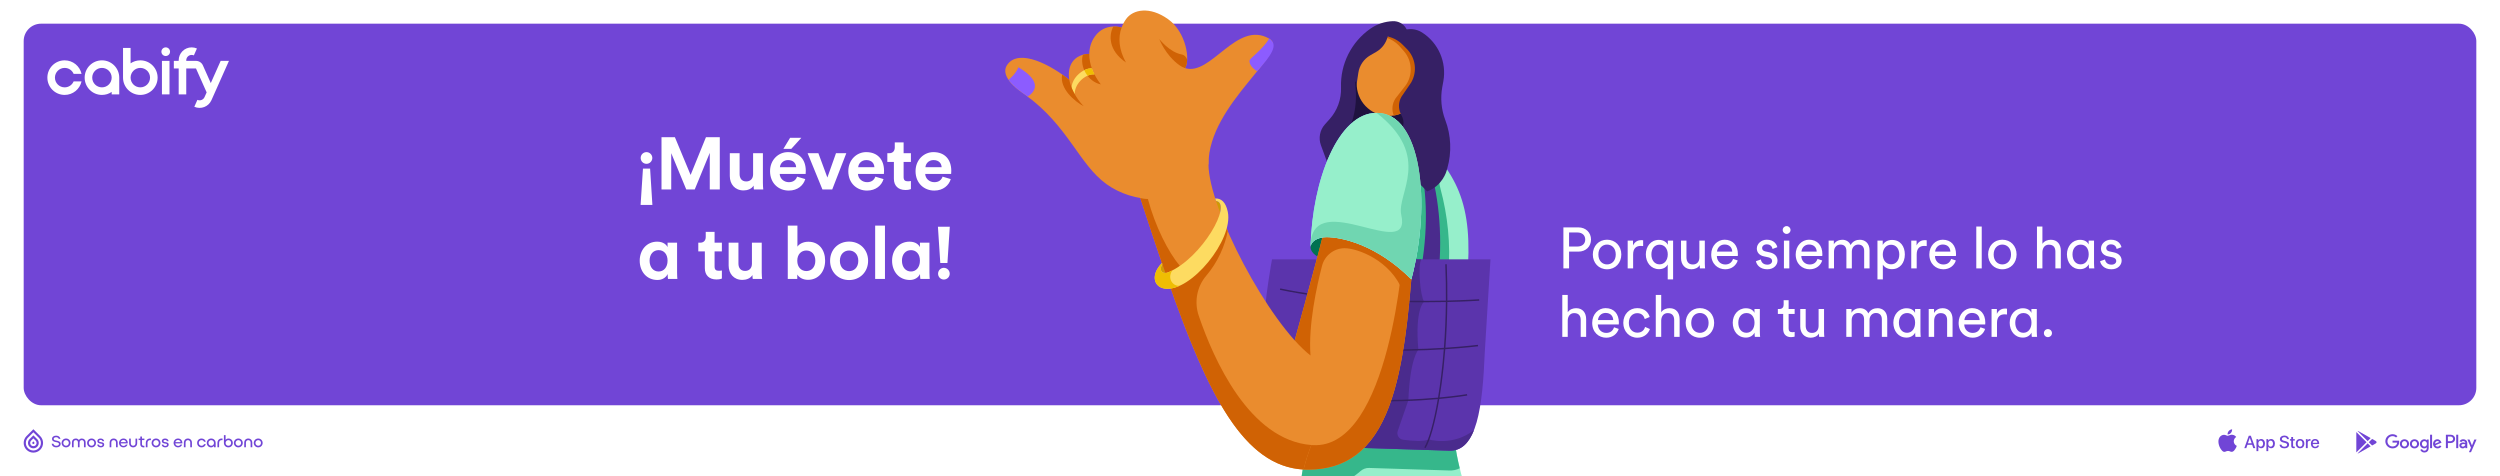 <svg width="950" height="181" viewBox="0 0 950 181" fill="none" xmlns="http://www.w3.org/2000/svg">
<rect x="0" y="0" width="950" height="181" fill="#333333" stroke="none"/>
<g clip-path="url(#clip0_5287_5021)">
<rect width="950" height="181" fill="white"/>
<rect x="9" y="9" width="932" height="145" rx="6.607" fill="#7145D6"/>
<path d="M506.606 67.839L501.955 55.202C500.956 52.485 501.533 49.438 503.46 47.278L505.268 45.25C508.199 41.963 509.747 37.67 509.589 33.268C509.271 24.401 513.472 15.978 520.747 10.901C523.312 9.11 526.286 8.152 529.294 8.043C533.58 7.889 536.456 12.394 534.515 16.219L518.938 54.7L506.606 67.841V67.839Z" fill="#362065"/>
<path d="M462.086 76.35C468.478 77.243 456.828 98.035 443.997 103.463C442.112 104.261 440.163 103.26 441.657 100.336C442.723 98.25 445.543 95.185 451.39 91.097L456.237 81.653L462.084 76.348L462.086 76.35Z" fill="#CF9A04"/>
<path d="M567.998 218.929C547.142 218.929 529.433 241.526 486.436 232.764L501.287 138.815L529.203 47.129L536.311 49.526C553.866 65.372 559.98 77.155 557.493 106.144C556.966 112.281 556.056 119.189 554.786 127.07C547.516 172.18 555.779 179.905 568 218.927" fill="#96EFCB"/>
<path d="M550.372 103.727C551.301 92.885 550.12 81.812 547.381 71.715C546.568 68.718 546.656 65.534 547.682 62.603C547.779 62.325 547.873 62.039 547.966 61.744C546.113 59.328 543.991 56.954 541.586 54.535L540.939 54.967C540.538 54.194 540.126 53.434 539.707 52.689C538.625 51.65 537.494 50.599 536.309 49.53L534.098 48.785H531.429L518.82 94.117C525.676 107.689 540.134 96.537 550.372 103.729V103.727Z" fill="#36B78B"/>
<path d="M496.997 185.985C505.371 185.985 511.878 183.508 516.982 179.021C517.895 178.219 519.067 177.779 520.28 177.817L550.556 178.778C552.109 178.853 553.48 178.558 554.692 177.939C551.452 164.674 550.888 151.237 554.782 127.076C556.052 119.195 556.964 112.287 557.489 106.15C557.491 106.127 557.493 106.105 557.495 106.08H536.898C537.193 102.095 537.474 98.03 537.756 93.902L527.815 106.08H514.125L501.283 138.819L493.854 185.82C494.883 185.929 495.929 185.985 496.995 185.985H496.997Z" fill="#36B78B"/>
<path d="M546.405 106.133C550.111 77.078 541.698 42.678 524.548 42.678L523.096 42.883C540.246 42.883 545.581 77.044 539.277 105.898L546.405 106.133Z" fill="#4A2B8D"/>
<path d="M487.511 166.324C472.506 154.58 483.369 98.555 483.369 98.555H566.382L564.22 133.839C563.357 154.392 561.368 171.781 550.558 171.253L496.935 169.552" fill="#5B34AC"/>
<path d="M532.236 98.555L527.217 107.875L501.473 156.838L506.974 169.87L550.558 171.253C555.122 171.475 558.115 168.504 560.113 163.451C551.964 169.787 542.914 166.976 542.914 166.976C540.979 167.93 536.303 167.518 533.182 167.097C531.606 166.884 530.618 165.281 531.139 163.778L535.182 152.093C535.811 136.111 538.979 132.906 538.979 132.906C537.575 117.223 541.176 114.612 541.176 114.612C539.662 112.518 538.713 100.833 540.104 98.555H532.238H532.236Z" fill="#4A2B8D"/>
<path d="M480.342 145.99L480.184 146.532C490.92 149.653 501.947 151.25 511.929 151.988C511.983 151.804 512.038 151.619 512.093 151.435C502.11 150.705 491.078 149.113 480.342 145.99Z" fill="#5B39A8"/>
<path d="M486.494 109.588L486.375 110.139C495.866 112.165 506.136 113.369 515.961 114.056C515.961 113.868 515.961 113.68 515.962 113.492C506.174 112.805 495.945 111.605 486.494 109.588Z" fill="#362065"/>
<path d="M549.216 132.701C556.724 132.212 561.6 131.6 561.674 131.591L561.602 131.03C561.529 131.04 556.701 131.645 549.259 132.133C549.65 127.002 549.932 121.178 549.994 114.766C557.33 114.595 561.973 114.279 562.112 114.27L562.073 113.707C561.933 113.717 557.311 114.031 550 114.202C550.034 109.856 549.966 105.247 549.761 100.404L549.197 100.429C549.396 105.138 549.466 109.749 549.428 114.215C540.857 114.403 528.788 114.388 515.963 113.489C515.963 113.677 515.963 113.865 515.961 114.053C524.858 114.676 533.392 114.874 540.646 114.874C543.846 114.874 546.798 114.834 549.424 114.778C549.36 120.886 549.093 126.722 548.679 132.168C544.698 132.421 540.01 132.635 534.923 132.707C527.609 132.81 521.126 132.603 515.399 132.185C515.384 132.372 515.371 132.556 515.356 132.742C520.986 133.151 526.442 133.297 531.345 133.297C532.579 133.297 533.779 133.288 534.938 133.271C539.999 133.199 544.665 132.987 548.636 132.737C548.102 139.553 547.336 145.746 546.446 151.087C542.616 151.431 537.948 151.747 532.711 151.888C526.879 152.046 519.799 151.996 512.095 151.431C512.041 151.616 511.988 151.8 511.932 151.984C517.318 152.381 522.401 152.53 526.971 152.53C528.995 152.53 530.922 152.502 532.726 152.453C537.909 152.314 542.535 152.003 546.348 151.663C544.815 160.67 542.928 167.17 541.222 170.013L541.705 170.303C543.523 167.276 545.434 160.362 546.928 151.61C553.479 151.006 557.482 150.327 557.546 150.316L557.45 149.759C557.388 149.77 553.462 150.436 547.026 151.034C547.312 149.32 547.583 147.539 547.833 145.705C548.32 142.132 548.819 137.76 549.216 132.699V132.701Z" fill="#362065"/>
<path d="M536.309 106.147C522.922 92.76 509.55 90.103 504.081 90.103C498.612 90.103 495.485 94.306 500.642 97.505C513.152 105.265 536.309 106.147 536.309 106.147Z" fill="#017251"/>
<path d="M489.541 138.196C489.541 138.196 502.093 93.21 504.08 83.766L537.757 86.375L514.271 147.516L489.541 138.196Z" fill="#EA8C2E"/>
<path d="M537.757 86.375C534.277 137.201 531.171 178.46 496.997 178.46C467.048 178.46 452.882 135.09 431.258 68.979L447.909 58.415C447.909 58.415 459.218 42.591 459.218 62.351C459.218 79.251 481.98 122.561 497.99 135.09L537.757 86.375Z" fill="#EA8C2E"/>
<path d="M507.654 59.242C517.072 43.68 515.422 36.256 514.594 27.924C514.07 22.637 518.476 18.169 523.772 18.592L530.685 19.145L539.964 34.781L530.685 53.837L515.027 56.725L507.654 59.242Z" fill="#1F123F"/>
<path d="M497.992 135.09C497.111 123.456 500.392 108.635 502.375 100.998C503.386 97.106 506.874 94.352 510.896 94.32C510.937 94.32 510.977 94.32 511.018 94.32C515.642 94.32 528.561 98.803 533.161 110.919L534.03 96.081L522.976 86.375L506.691 84.635L503.705 85.442C501.706 94.009 495.492 116.698 491.994 129.354C494.056 131.641 496.073 133.587 497.992 135.09Z" fill="#D06204"/>
<path d="M458.405 104.726C462.648 99.791 465.528 93.372 466.527 87.824C465.605 85.719 464.751 83.646 463.974 81.631L461.953 90.108L450.299 103.731C450.299 103.731 447.772 105.151 444.051 107.262C459.133 150.299 472.666 177.185 495.36 178.415C496.16 175.241 497.104 172.132 498.304 169.108C474.69 167.259 461.112 136.409 455.529 119.997C453.745 114.753 454.797 108.929 458.405 104.73V104.726Z" fill="#D06204"/>
<path d="M533.349 94.641C533.349 94.641 528.386 170.943 498.795 169.141C498.631 169.131 498.467 169.118 498.306 169.105C497.105 172.128 496.161 175.24 495.361 178.412C495.903 178.442 496.447 178.461 497 178.461C526.793 178.461 532.973 147.105 536.374 105.389L533.349 94.641Z" fill="#D06204"/>
<path d="M436.206 75.624C435.188 75.528 434.223 75.4 433.312 75.25C436.731 85.686 439.974 95.514 443.14 104.644H446.546L448.346 101.037C443.946 95.835 438.921 85.859 436.206 75.624Z" fill="#D06204"/>
<path d="M536.31 106.148C522.922 92.76 509.55 90.104 504.081 90.104C500.691 90.104 498.202 91.72 498.027 93.708H498.018C498.676 68.232 508.557 42.881 523.096 42.881C540.246 42.881 543.973 77.179 536.31 106.148Z" fill="#85DAFF"/>
<path d="M541.023 30.26C541.303 29.261 541.467 28.211 541.497 27.127C541.696 19.993 536.075 14.046 528.939 13.847C521.805 13.648 515.858 19.269 515.659 26.405L515.554 31.595C515.367 38.291 520.643 43.869 527.338 44.057C533.454 44.228 538.637 39.837 539.631 33.973L541.134 27.731L541.023 30.26Z" fill="#EA8C2E"/>
<path d="M541.499 27.129C541.698 19.995 536.077 14.048 528.941 13.849C528.473 13.836 528.008 13.849 527.551 13.884L526.482 14.246C528.599 14.844 530.495 16.041 531.944 17.694L533.447 19.41C536.604 23.011 536.95 28.284 534.288 32.267L530.294 37.397C529.005 39.326 528.761 41.764 529.63 43.908C534.711 43.084 538.766 39.092 539.631 33.975C539.631 33.975 541.467 28.215 541.497 27.131L541.499 27.129Z" fill="#D06204"/>
<path d="M441.656 100.336C440.163 103.26 442.112 104.261 443.997 103.463C456.827 98.035 468.478 77.241 462.086 76.349L461.775 75.418C463.973 75.288 465.788 76.729 466.567 80.509C468.759 91.153 452.51 111.022 442.631 109.675C438.656 109.133 436.959 104.74 441.527 99.952L441.656 100.336Z" fill="#FDDB61"/>
<path d="M527.321 13.876C526.726 16.346 525.144 18.463 522.943 19.729L520.7 21.02C518.255 22.429 516.586 24.876 516.168 27.67L515.553 31.782C512.895 28.229 512.705 23.398 515.087 19.652C517.354 16.085 520.657 13.21 524.642 11.472C526.137 10.819 527.733 12.159 527.351 13.744L527.319 13.874L527.321 13.876Z" fill="#362065"/>
<path d="M542.313 72.727C548.217 70.594 549.694 64.936 549.694 64.936L549.984 63.919C551.699 57.883 551.425 51.455 549.201 45.587C547.7 41.623 547.305 37.324 548.057 33.154L548.473 30.858C549.779 23.636 546.605 16.334 540.427 12.363C538.163 10.909 535.328 10.659 532.83 11.654L530.382 12.628L527.325 13.876C529.473 14.34 531.441 15.418 532.99 16.98L534.596 18.598C537.971 21.997 538.641 27.239 536.231 31.378L532.561 36.745C531.377 38.779 531.295 41.27 532.342 43.377C533.217 45.134 534.677 47.529 530.698 51.508L526.279 56.085C525.786 56.597 526.283 57.432 526.968 57.242L542.313 72.725V72.727Z" fill="#362065"/>
<path d="M536.31 106.148C522.922 92.76 509.55 90.104 504.081 90.104C500.691 90.104 498.202 91.72 498.027 93.708H498.018C498.676 68.232 508.557 42.881 523.096 42.881C540.246 42.881 543.973 77.179 536.31 106.148Z" fill="#96EFCB"/>
<path d="M504.083 90.104C509.55 90.104 522.924 92.76 536.312 106.148C543.974 77.179 540.246 42.881 523.097 42.881C544.505 59.525 530.643 73.605 532.476 81.627C536.688 100.069 499.399 71.281 498.057 92.495C498.042 92.9 498.029 93.302 498.02 93.707H498.029C498.204 91.718 500.695 90.102 504.083 90.102V90.104Z" fill="#70D6B1"/>
<path d="M426.205 10.468C426.629 9.309 427.21 8.223 427.927 7.222C430.515 3.608 436.859 2.269 443.869 7.286C450.879 12.306 452.325 23.033 450.305 25.853L450.297 25.876C460.184 29.066 469.946 7.567 482.289 14.674C490.812 19.583 459.219 39.276 459.219 62.349C448.247 80.449 429.94 76.756 420.558 70.038C409.932 62.431 405.955 47.738 389.471 35.937C388.43 35.192 379.276 29.467 382.805 24.538C387.315 18.239 399.519 24.813 406.335 30.346H406.331C405.857 27.514 406.393 25.106 407.531 23.518C409.885 20.232 413.924 20.489 413.924 20.489C413.958 18.132 414.626 15.85 416.08 13.816C419.963 8.394 426.205 10.468 426.205 10.468Z" fill="#EA8C2E"/>
<path d="M413.923 20.491C413.923 20.491 412.851 20.423 411.491 20.807C410.225 25.285 413.284 31 418.331 32.08C415.575 28.554 413.869 24.419 413.923 20.491Z" fill="#D06204"/>
<path d="M427.862 23.741C425.123 18.799 424.823 14.246 426.204 10.467C426.191 10.463 424.865 10.027 423.059 10.083C421.317 13.336 421.172 19.215 427.86 23.741H427.862Z" fill="#D06204"/>
<path d="M448.164 24.773C448.881 25.287 449.592 25.646 450.299 25.874L450.307 25.851C450.307 25.851 450.318 25.834 450.324 25.827L450.721 25.04C450.95 24.41 451.089 23.61 451.131 22.694C450.85 21.737 450.109 20.892 448.965 20.676C444.358 19.805 440.533 14.838 440.533 14.838C440.533 14.838 442.796 20.931 448.164 24.775V24.773Z" fill="#D06204"/>
<path d="M407.215 33.442C407.215 29.292 412.161 25.61 414.919 26.026H414.924C415.199 26.786 415.528 27.539 415.905 28.278V28.282C413.145 27.866 408.376 31.206 408.376 35.824C407.911 35.015 407.527 34.219 407.217 33.442H407.215Z" fill="#FDDB61"/>
<path d="M474.814 22.978C474.916 22.188 479.924 18.694 482.279 14.668C482.283 14.67 482.287 14.672 482.291 14.674C486.001 16.986 483.156 20.899 477.725 27.087C475.943 25.994 474.632 24.409 474.816 22.978H474.814Z" fill="#8C5CFF"/>
<path d="M386.995 25.549C396.327 31.129 393.243 34.935 390.534 36.722C390.182 36.459 389.834 36.197 389.471 35.938C388.837 35.484 385.199 33.183 383.244 30.34C383.244 30.34 385.902 28.299 386.995 25.549Z" fill="#8C5CFF"/>
<path d="M411.804 40.386C408.602 36.991 406.894 33.303 406.333 30.348L406.33 30.344C405.5 29.671 404.589 28.982 403.624 28.303C402.522 33.666 408.382 38.541 411.806 40.386H411.804Z" fill="#D06204"/>
<path d="M413.25 28.768C414.192 28.347 415.125 28.166 415.902 28.285V28.281C415.526 27.542 415.199 26.791 414.924 26.033H414.919C414.085 25.905 413.052 26.155 412.016 26.676C412.339 27.418 412.753 28.123 413.25 28.77V28.768Z" fill="#EFBD03"/>
<path d="M445.467 102.771C444.979 103.021 444.49 103.255 443.997 103.462C442.112 104.259 440.163 103.259 441.657 100.335L441.527 99.951C436.959 104.739 438.654 109.132 442.631 109.674C444.436 109.92 446.454 109.456 448.531 108.472C446.18 109.211 443.256 106.126 445.467 102.769V102.771Z" fill="#EFBD03"/>
<path d="M247.04 64.076L247.908 77.88H243.428L244.324 64.076H247.04ZM243.456 60.016C243.456 58.812 244.436 57.804 245.668 57.804C246.872 57.804 247.88 58.812 247.88 60.016C247.88 61.248 246.872 62.256 245.668 62.256C244.436 62.256 243.456 61.248 243.456 60.016ZM273.52 72H269.712V58.084L264 72H260.78L255.068 58.196V72H251.372V52.148H256.468L262.432 66.484L268.256 52.148H273.52V72ZM286.485 72C286.429 71.72 286.373 71.076 286.373 70.516C285.617 71.804 284.021 72.364 282.565 72.364C279.233 72.364 277.329 69.928 277.329 66.932V58.224H281.053V66.176C281.053 67.716 281.837 68.948 283.573 68.948C285.225 68.948 286.177 67.828 286.177 66.232V58.224H289.901V69.508C289.901 70.572 289.985 71.524 290.041 72H286.485ZM304.491 52.372L300.683 56.572H297.687L300.235 52.372H304.491ZM296.371 63.544H302.531C302.475 62.172 301.579 60.828 299.451 60.828C297.519 60.828 296.455 62.284 296.371 63.544ZM302.895 67.128L306.003 68.052C305.303 70.432 303.119 72.42 299.731 72.42C295.951 72.42 292.619 69.704 292.619 65.056C292.619 60.66 295.867 57.804 299.395 57.804C303.651 57.804 306.199 60.52 306.199 64.944C306.199 65.476 306.143 66.036 306.143 66.092H296.287C296.371 67.912 297.911 69.228 299.759 69.228C301.495 69.228 302.447 68.36 302.895 67.128ZM321.596 58.224L316.248 72H312.524L306.896 58.224H310.984L314.4 67.464L317.676 58.224H321.596ZM326.108 63.544H332.268C332.212 62.172 331.316 60.828 329.188 60.828C327.256 60.828 326.192 62.284 326.108 63.544ZM332.632 67.128L335.74 68.052C335.04 70.432 332.856 72.42 329.468 72.42C325.688 72.42 322.356 69.704 322.356 65.056C322.356 60.66 325.604 57.804 329.132 57.804C333.388 57.804 335.936 60.52 335.936 64.944C335.936 65.476 335.88 66.036 335.88 66.092H326.024C326.108 67.912 327.648 69.228 329.496 69.228C331.232 69.228 332.184 68.36 332.632 67.128ZM343.373 54.108V58.224H346.145V61.528H343.373V67.296C343.373 68.5 343.933 68.892 344.997 68.892C345.445 68.892 345.949 68.836 346.145 68.78V71.86C345.809 72 345.137 72.196 344.045 72.196C341.357 72.196 339.677 70.6 339.677 67.94V61.528H337.185V58.224H337.885C339.341 58.224 340.013 57.272 340.013 56.04V54.108H343.373ZM351.661 63.544H357.821C357.765 62.172 356.869 60.828 354.741 60.828C352.809 60.828 351.745 62.284 351.661 63.544ZM358.185 67.128L361.293 68.052C360.593 70.432 358.409 72.42 355.021 72.42C351.241 72.42 347.909 69.704 347.909 65.056C347.909 60.66 351.157 57.804 354.685 57.804C358.941 57.804 361.489 60.52 361.489 64.944C361.489 65.476 361.433 66.036 361.433 66.092H351.577C351.661 67.912 353.201 69.228 355.049 69.228C356.785 69.228 357.737 68.36 358.185 67.128ZM246.844 99.056C246.844 101.548 248.272 103.172 250.288 103.172C252.22 103.172 253.676 101.576 253.676 99.056C253.676 96.536 252.248 95.052 250.288 95.052C248.3 95.052 246.844 96.536 246.844 99.056ZM253.704 104.292V104.124C253.116 105.44 251.688 106.392 249.84 106.392C245.78 106.392 243.092 103.228 243.092 99.056C243.092 95.024 245.724 91.832 249.728 91.832C252.192 91.832 253.34 93.148 253.676 93.932V92.224H257.288V103.508C257.288 104.74 257.372 105.692 257.4 106H253.844C253.788 105.692 253.704 104.964 253.704 104.292ZM271.54 88.108V92.224H274.312V95.528H271.54V101.296C271.54 102.5 272.1 102.892 273.164 102.892C273.612 102.892 274.116 102.836 274.312 102.78V105.86C273.976 106 273.304 106.196 272.212 106.196C269.524 106.196 267.844 104.6 267.844 101.94V95.528H265.352V92.224H266.052C267.508 92.224 268.18 91.272 268.18 90.04V88.108H271.54ZM286.041 106C285.985 105.72 285.929 105.076 285.929 104.516C285.173 105.804 283.577 106.364 282.121 106.364C278.789 106.364 276.885 103.928 276.885 100.932V92.224H280.609V100.176C280.609 101.716 281.393 102.948 283.129 102.948C284.781 102.948 285.733 101.828 285.733 100.232V92.224H289.457V103.508C289.457 104.572 289.541 105.524 289.597 106H286.041ZM302.964 106H299.352V85.728H303.02V93.736C303.636 92.756 305.148 91.86 307.192 91.86C311.224 91.86 313.548 94.968 313.548 99.056C313.548 103.228 310.972 106.336 307.052 106.336C305.148 106.336 303.692 105.496 302.964 104.32V106ZM309.824 99.084C309.824 96.564 308.312 95.192 306.408 95.192C304.532 95.192 302.964 96.564 302.964 99.084C302.964 101.576 304.532 103.004 306.408 103.004C308.312 103.004 309.824 101.604 309.824 99.084ZM322.655 103.032C324.475 103.032 326.155 101.716 326.155 99.112C326.155 96.508 324.475 95.192 322.655 95.192C320.835 95.192 319.155 96.508 319.155 99.112C319.155 101.688 320.835 103.032 322.655 103.032ZM322.655 91.804C326.771 91.804 329.879 94.856 329.879 99.112C329.879 103.34 326.771 106.42 322.655 106.42C318.539 106.42 315.431 103.34 315.431 99.112C315.431 94.856 318.539 91.804 322.655 91.804ZM336.285 106H332.561V85.728H336.285V106ZM342.741 99.056C342.741 101.548 344.169 103.172 346.185 103.172C348.117 103.172 349.573 101.576 349.573 99.056C349.573 96.536 348.145 95.052 346.185 95.052C344.197 95.052 342.741 96.536 342.741 99.056ZM349.601 104.292V104.124C349.013 105.44 347.585 106.392 345.737 106.392C341.677 106.392 338.989 103.228 338.989 99.056C338.989 95.024 341.621 91.832 345.625 91.832C348.089 91.832 349.237 93.148 349.573 93.932V92.224H353.185V103.508C353.185 104.74 353.269 105.692 353.297 106H349.741C349.685 105.692 349.601 104.964 349.601 104.292ZM360.92 86.148L360.024 99.952H357.308L356.412 86.148H360.92ZM356.468 104.012C356.468 102.78 357.448 101.772 358.652 101.772C359.884 101.772 360.892 102.78 360.892 104.012C360.892 105.244 359.884 106.224 358.652 106.224C357.448 106.224 356.468 105.244 356.468 104.012Z" fill="white"/>
<path d="M596.246 93.684H599.37C601.24 93.684 602.384 92.65 602.384 91.044C602.384 89.394 601.24 88.338 599.37 88.338H596.246V93.684ZM599.766 95.62H596.246V102H594.09V86.402H599.766C602.648 86.402 604.584 88.404 604.584 91.022C604.584 93.662 602.648 95.62 599.766 95.62ZM610.685 100.482C612.445 100.482 613.985 99.162 613.985 96.698C613.985 94.256 612.445 92.936 610.685 92.936C608.925 92.936 607.385 94.256 607.385 96.698C607.385 99.162 608.925 100.482 610.685 100.482ZM610.685 91.088C613.853 91.088 616.097 93.486 616.097 96.698C616.097 99.932 613.853 102.33 610.685 102.33C607.517 102.33 605.273 99.932 605.273 96.698C605.273 93.486 607.517 91.088 610.685 91.088ZM624.393 91.308V93.508C624.085 93.464 623.777 93.442 623.491 93.442C621.753 93.442 620.587 94.366 620.587 96.698V102H618.519V91.418H620.543V93.266C621.313 91.638 622.633 91.242 623.711 91.242C623.997 91.242 624.283 91.286 624.393 91.308ZM635.778 106.18H633.732V100.504C633.182 101.582 631.994 102.286 630.432 102.286C627.396 102.286 625.416 99.756 625.416 96.676C625.416 93.684 627.286 91.154 630.388 91.154C632.214 91.154 633.336 92.1 633.776 93.046V91.418H635.778V106.18ZM627.528 96.676C627.528 98.854 628.738 100.46 630.63 100.46C632.5 100.46 633.754 98.854 633.754 96.676C633.754 94.498 632.5 92.98 630.63 92.98C628.716 92.98 627.528 94.498 627.528 96.676ZM645.871 100.724C645.299 101.824 643.979 102.33 642.747 102.33C640.283 102.33 638.787 100.482 638.787 98.084V91.418H640.855V97.776C640.855 99.228 641.515 100.504 643.253 100.504C644.925 100.504 645.761 99.404 645.761 97.798V91.418H647.829V100.042C647.829 100.878 647.895 101.626 647.939 102H645.959C645.915 101.758 645.871 101.164 645.871 100.724ZM652.463 95.62H658.249C658.205 94.102 657.215 92.914 655.345 92.914C653.607 92.914 652.551 94.256 652.463 95.62ZM658.557 98.37L660.339 98.986C659.745 100.856 658.051 102.33 655.587 102.33C652.749 102.33 650.263 100.262 650.263 96.676C650.263 93.354 652.661 91.088 655.323 91.088C658.579 91.088 660.405 93.332 660.405 96.632C660.405 96.896 660.383 97.16 660.361 97.292H652.397C652.441 99.184 653.805 100.504 655.587 100.504C657.303 100.504 658.161 99.558 658.557 98.37ZM667.265 99.25L669.135 98.59C669.267 99.69 670.103 100.57 671.599 100.57C672.765 100.57 673.403 99.91 673.403 99.162C673.403 98.502 672.919 97.996 672.039 97.798L670.235 97.402C668.585 97.05 667.595 95.928 667.595 94.432C667.595 92.628 669.289 91.088 671.357 91.088C674.261 91.088 675.163 92.98 675.383 93.926L673.557 94.608C673.469 94.058 673.029 92.848 671.357 92.848C670.301 92.848 669.597 93.53 669.597 94.256C669.597 94.894 669.993 95.356 670.807 95.532L672.523 95.906C674.437 96.324 675.449 97.49 675.449 99.052C675.449 100.548 674.195 102.33 671.577 102.33C668.673 102.33 667.441 100.46 667.265 99.25ZM679.938 102H677.892V91.418H679.938V102ZM677.43 87.414C677.43 86.578 678.09 85.918 678.904 85.918C679.74 85.918 680.4 86.578 680.4 87.414C680.4 88.228 679.74 88.888 678.904 88.888C678.09 88.888 677.43 88.228 677.43 87.414ZM684.561 95.62H690.347C690.303 94.102 689.313 92.914 687.443 92.914C685.705 92.914 684.649 94.256 684.561 95.62ZM690.655 98.37L692.437 98.986C691.843 100.856 690.149 102.33 687.685 102.33C684.847 102.33 682.361 100.262 682.361 96.676C682.361 93.354 684.759 91.088 687.421 91.088C690.677 91.088 692.503 93.332 692.503 96.632C692.503 96.896 692.481 97.16 692.459 97.292H684.495C684.539 99.184 685.903 100.504 687.685 100.504C689.401 100.504 690.259 99.558 690.655 98.37ZM696.922 102H694.876V91.418H696.856V92.826C697.516 91.66 698.836 91.11 700.068 91.11C701.388 91.11 702.664 91.748 703.236 93.112C704.072 91.594 705.436 91.11 706.778 91.11C708.626 91.11 710.43 92.364 710.43 95.136V102H708.384V95.356C708.384 93.97 707.702 92.936 706.14 92.936C704.688 92.936 703.698 94.08 703.698 95.598V102H701.63V95.356C701.63 93.992 700.97 92.936 699.386 92.936C697.912 92.936 696.922 94.036 696.922 95.62V102ZM715.48 106.18H713.434V91.418H715.436V93.068C716.008 92.012 717.262 91.176 718.978 91.176C722.146 91.176 723.84 93.618 723.84 96.698C723.84 99.844 722.014 102.286 718.912 102.286C717.284 102.286 716.052 101.516 715.48 100.57V106.18ZM721.728 96.698C721.728 94.586 720.54 93.002 718.604 93.002C716.712 93.002 715.458 94.586 715.458 96.698C715.458 98.876 716.712 100.438 718.604 100.438C720.518 100.438 721.728 98.876 721.728 96.698ZM732.15 91.308V93.508C731.842 93.464 731.534 93.442 731.248 93.442C729.51 93.442 728.344 94.366 728.344 96.698V102H726.276V91.418H728.3V93.266C729.07 91.638 730.39 91.242 731.468 91.242C731.754 91.242 732.04 91.286 732.15 91.308ZM735.351 95.62H741.137C741.093 94.102 740.103 92.914 738.233 92.914C736.495 92.914 735.439 94.256 735.351 95.62ZM741.445 98.37L743.227 98.986C742.633 100.856 740.939 102.33 738.475 102.33C735.637 102.33 733.151 100.262 733.151 96.676C733.151 93.354 735.549 91.088 738.211 91.088C741.467 91.088 743.293 93.332 743.293 96.632C743.293 96.896 743.271 97.16 743.249 97.292H735.285C735.329 99.184 736.693 100.504 738.475 100.504C740.191 100.504 741.049 99.558 741.445 98.37ZM753.057 102H750.989V86.072H753.057V102ZM760.891 100.482C762.651 100.482 764.191 99.162 764.191 96.698C764.191 94.256 762.651 92.936 760.891 92.936C759.131 92.936 757.591 94.256 757.591 96.698C757.591 99.162 759.131 100.482 760.891 100.482ZM760.891 91.088C764.059 91.088 766.303 93.486 766.303 96.698C766.303 99.932 764.059 102.33 760.891 102.33C757.723 102.33 755.479 99.932 755.479 96.698C755.479 93.486 757.723 91.088 760.891 91.088ZM776.116 95.774V102H774.048V86.072H776.116V92.65C776.886 91.528 778.118 91.11 779.328 91.11C781.858 91.11 783.112 92.936 783.112 95.29V102H781.044V95.642C781.044 94.168 780.428 92.98 778.58 92.98C776.996 92.98 776.16 94.212 776.116 95.774ZM787.547 96.632C787.547 98.81 788.669 100.46 790.649 100.46C792.541 100.46 793.707 98.81 793.707 96.632C793.707 94.454 792.563 92.958 790.671 92.958C788.779 92.958 787.547 94.454 787.547 96.632ZM793.729 100.57V100.394C793.223 101.406 792.101 102.286 790.451 102.286C787.349 102.286 785.435 99.778 785.435 96.632C785.435 93.64 787.459 91.132 790.451 91.132C792.321 91.132 793.333 92.056 793.685 92.914V91.418H795.731V100.042C795.731 100.988 795.819 101.802 795.841 102H793.839C793.795 101.758 793.729 101.208 793.729 100.57ZM798.038 99.25L799.908 98.59C800.04 99.69 800.876 100.57 802.372 100.57C803.538 100.57 804.176 99.91 804.176 99.162C804.176 98.502 803.692 97.996 802.812 97.798L801.008 97.402C799.358 97.05 798.368 95.928 798.368 94.432C798.368 92.628 800.062 91.088 802.13 91.088C805.034 91.088 805.936 92.98 806.156 93.926L804.33 94.608C804.242 94.058 803.802 92.848 802.13 92.848C801.074 92.848 800.37 93.53 800.37 94.256C800.37 94.894 800.766 95.356 801.58 95.532L803.296 95.906C805.21 96.324 806.222 97.49 806.222 99.052C806.222 100.548 804.968 102.33 802.35 102.33C799.446 102.33 798.214 100.46 798.038 99.25ZM595.74 121.774V128H593.672V112.072H595.74V118.65C596.51 117.528 597.742 117.11 598.952 117.11C601.482 117.11 602.736 118.936 602.736 121.29V128H600.668V121.642C600.668 120.168 600.052 118.98 598.204 118.98C596.62 118.98 595.784 120.212 595.74 121.774ZM607.237 121.62H613.023C612.979 120.102 611.989 118.914 610.119 118.914C608.381 118.914 607.325 120.256 607.237 121.62ZM613.331 124.37L615.113 124.986C614.519 126.856 612.825 128.33 610.361 128.33C607.523 128.33 605.037 126.262 605.037 122.676C605.037 119.354 607.435 117.088 610.097 117.088C613.353 117.088 615.179 119.332 615.179 122.632C615.179 122.896 615.157 123.16 615.135 123.292H607.171C607.215 125.184 608.579 126.504 610.361 126.504C612.077 126.504 612.935 125.558 613.331 124.37ZM622.172 119.002C620.5 119.002 618.96 120.234 618.96 122.698C618.96 125.118 620.478 126.416 622.194 126.416C624.174 126.416 624.9 125.074 625.142 124.238L626.968 125.03C626.462 126.548 624.944 128.33 622.194 128.33C619.114 128.33 616.848 125.91 616.848 122.698C616.848 119.398 619.158 117.088 622.172 117.088C624.988 117.088 626.44 118.848 626.88 120.454L625.01 121.246C624.746 120.212 623.976 119.002 622.172 119.002ZM631.26 121.774V128H629.192V112.072H631.26V118.65C632.03 117.528 633.262 117.11 634.472 117.11C637.002 117.11 638.256 118.936 638.256 121.29V128H636.188V121.642C636.188 120.168 635.572 118.98 633.724 118.98C632.14 118.98 631.304 120.212 631.26 121.774ZM645.969 126.482C647.729 126.482 649.269 125.162 649.269 122.698C649.269 120.256 647.729 118.936 645.969 118.936C644.209 118.936 642.669 120.256 642.669 122.698C642.669 125.162 644.209 126.482 645.969 126.482ZM645.969 117.088C649.137 117.088 651.381 119.486 651.381 122.698C651.381 125.932 649.137 128.33 645.969 128.33C642.801 128.33 640.557 125.932 640.557 122.698C640.557 119.486 642.801 117.088 645.969 117.088ZM660.555 122.632C660.555 124.81 661.677 126.46 663.657 126.46C665.549 126.46 666.715 124.81 666.715 122.632C666.715 120.454 665.571 118.958 663.679 118.958C661.787 118.958 660.555 120.454 660.555 122.632ZM666.737 126.57V126.394C666.231 127.406 665.109 128.286 663.459 128.286C660.357 128.286 658.443 125.778 658.443 122.632C658.443 119.64 660.467 117.132 663.459 117.132C665.329 117.132 666.341 118.056 666.693 118.914V117.418H668.739V126.042C668.739 126.988 668.827 127.802 668.849 128H666.847C666.803 127.758 666.737 127.208 666.737 126.57ZM679.679 114.074V117.418H681.967V119.288H679.679V124.788C679.679 125.756 680.075 126.24 681.153 126.24C681.417 126.24 681.791 126.196 681.967 126.152V127.912C681.791 127.978 681.263 128.11 680.559 128.11C678.755 128.11 677.611 127.01 677.611 125.096V119.288H675.587V117.418H676.159C677.303 117.418 677.787 116.714 677.787 115.79V114.074H679.679ZM691.178 126.724C690.606 127.824 689.286 128.33 688.054 128.33C685.59 128.33 684.094 126.482 684.094 124.084V117.418H686.162V123.776C686.162 125.228 686.822 126.504 688.56 126.504C690.232 126.504 691.068 125.404 691.068 123.798V117.418H693.136V126.042C693.136 126.878 693.202 127.626 693.246 128H691.266C691.222 127.758 691.178 127.164 691.178 126.724ZM703.642 128H701.596V117.418H703.576V118.826C704.236 117.66 705.556 117.11 706.788 117.11C708.108 117.11 709.384 117.748 709.956 119.112C710.792 117.594 712.156 117.11 713.498 117.11C715.346 117.11 717.15 118.364 717.15 121.136V128H715.104V121.356C715.104 119.97 714.422 118.936 712.86 118.936C711.408 118.936 710.418 120.08 710.418 121.598V128H708.35V121.356C708.35 119.992 707.69 118.936 706.106 118.936C704.632 118.936 703.642 120.036 703.642 121.62V128ZM721.583 122.632C721.583 124.81 722.705 126.46 724.685 126.46C726.577 126.46 727.743 124.81 727.743 122.632C727.743 120.454 726.599 118.958 724.707 118.958C722.815 118.958 721.583 120.454 721.583 122.632ZM727.765 126.57V126.394C727.259 127.406 726.137 128.286 724.487 128.286C721.385 128.286 719.471 125.778 719.471 122.632C719.471 119.64 721.495 117.132 724.487 117.132C726.357 117.132 727.369 118.056 727.721 118.914V117.418H729.767V126.042C729.767 126.988 729.855 127.802 729.877 128H727.875C727.831 127.758 727.765 127.208 727.765 126.57ZM734.978 121.884V128H732.91V117.418H734.934V118.936C735.704 117.616 736.958 117.11 738.19 117.11C740.72 117.11 741.974 118.936 741.974 121.29V128H739.906V121.642C739.906 120.168 739.29 118.98 737.442 118.98C735.814 118.98 734.978 120.278 734.978 121.884ZM746.475 121.62H752.261C752.217 120.102 751.227 118.914 749.357 118.914C747.619 118.914 746.563 120.256 746.475 121.62ZM752.569 124.37L754.351 124.986C753.757 126.856 752.063 128.33 749.599 128.33C746.761 128.33 744.275 126.262 744.275 122.676C744.275 119.354 746.673 117.088 749.335 117.088C752.591 117.088 754.417 119.332 754.417 122.632C754.417 122.896 754.395 123.16 754.373 123.292H746.409C746.453 125.184 747.817 126.504 749.599 126.504C751.315 126.504 752.173 125.558 752.569 124.37ZM762.664 117.308V119.508C762.356 119.464 762.048 119.442 761.762 119.442C760.024 119.442 758.858 120.366 758.858 122.698V128H756.79V117.418H758.814V119.266C759.584 117.638 760.904 117.242 761.982 117.242C762.268 117.242 762.554 117.286 762.664 117.308ZM765.799 122.632C765.799 124.81 766.921 126.46 768.901 126.46C770.793 126.46 771.959 124.81 771.959 122.632C771.959 120.454 770.815 118.958 768.923 118.958C767.031 118.958 765.799 120.454 765.799 122.632ZM771.981 126.57V126.394C771.475 127.406 770.353 128.286 768.703 128.286C765.601 128.286 763.687 125.778 763.687 122.632C763.687 119.64 765.711 117.132 768.703 117.132C770.573 117.132 771.585 118.056 771.937 118.914V117.418H773.983V126.042C773.983 126.988 774.071 127.802 774.093 128H772.091C772.047 127.758 771.981 127.208 771.981 126.57ZM776.685 126.592C776.685 125.734 777.345 125.052 778.203 125.052C779.061 125.052 779.743 125.734 779.743 126.592C779.743 127.45 779.061 128.11 778.203 128.11C777.345 128.11 776.685 127.45 776.685 126.592Z" fill="white"/>
<path fill-rule="evenodd" clip-rule="evenodd" d="M46.75 29.5V18.205H49.625V24.066C50.678 23.348 51.951 22.929 53.321 22.929C56.951 22.929 59.893 25.871 59.893 29.5C59.893 33.129 56.951 36.071 53.321 36.071C49.692 36.071 46.75 33.129 46.75 29.5ZM53.321 33.196C51.28 33.196 49.625 31.541 49.625 29.5C49.625 27.459 51.28 25.804 53.321 25.804C55.363 25.804 57.018 27.459 57.018 29.5C57.018 31.541 55.363 33.196 53.321 33.196Z" fill="white"/>
<path fill-rule="evenodd" clip-rule="evenodd" d="M42.438 34.934V35.866H45.312V29.5C45.312 25.871 42.37 22.929 38.741 22.929C35.112 22.929 32.17 25.871 32.17 29.5C32.17 33.129 35.112 36.071 38.741 36.071C40.112 36.071 41.384 35.652 42.438 34.934ZM35.045 29.5C35.045 27.459 36.7 25.804 38.741 25.804C40.783 25.804 42.438 27.459 42.438 29.5C42.438 31.541 40.783 33.196 38.741 33.196C36.7 33.196 35.045 31.541 35.045 29.5Z" fill="white"/>
<path d="M24.571 25.804C22.53 25.804 20.875 27.459 20.875 29.5C20.875 31.541 22.53 33.196 24.571 33.196C26.103 33.196 27.417 32.265 27.978 30.938H30.985C30.33 33.875 27.707 36.071 24.571 36.071C20.942 36.071 18 33.129 18 29.5C18 25.871 20.942 22.929 24.571 22.929C27.707 22.929 30.33 25.125 30.985 28.062H27.978C27.417 26.735 26.103 25.804 24.571 25.804Z" fill="white"/>
<path d="M61.536 23.134V35.866H64.411V23.134H61.536Z" fill="white"/>
<path d="M74.835 18.425C74.223 18.152 73.544 18 72.83 18C70.108 18 67.902 20.207 67.902 22.929V23.134L66.054 23.135V26.01H67.902V35.866H70.777V26.01H74.473L78.523 35.106L77.722 36.906C77.261 37.942 76.047 38.408 75.011 37.947L73.841 40.573C76.328 41.68 79.241 40.562 80.348 38.075L87.001 23.134H83.853L80.097 31.572L77.1 24.84C76.623 23.77 75.573 23.135 74.473 23.134L70.777 23.134V22.929C70.777 21.794 71.696 20.875 72.83 20.875C73.128 20.875 73.41 20.938 73.666 21.052L74.835 18.425Z" fill="white"/>
<path d="M64.616 19.643C64.616 20.55 63.88 21.286 62.973 21.286C62.066 21.286 61.33 20.55 61.33 19.643C61.33 18.735 62.066 18 62.973 18C63.88 18 64.616 18.735 64.616 19.643Z" fill="white"/>
<path d="M847.755 164.504C848.074 164.12 848.232 163.627 848.194 163.129C847.705 163.18 847.254 163.414 846.93 163.783C846.771 163.963 846.65 164.173 846.573 164.4C846.495 164.628 846.464 164.868 846.479 165.107C846.723 165.11 846.965 165.057 847.186 164.953C847.407 164.848 847.601 164.695 847.755 164.504Z" fill="#7145D6"/>
<path d="M848.831 167.692C848.835 167.363 848.922 167.041 849.085 166.755C849.247 166.469 849.479 166.228 849.759 166.056C849.581 165.802 849.347 165.593 849.074 165.445C848.801 165.297 848.497 165.215 848.187 165.206C847.782 165.163 847.385 165.321 847.06 165.45C846.854 165.532 846.677 165.602 846.546 165.602C846.397 165.602 846.216 165.529 846.012 165.447C845.745 165.34 845.441 165.218 845.124 165.224C844.763 165.236 844.41 165.341 844.102 165.529C843.793 165.718 843.538 165.983 843.362 166.299C842.6 167.618 843.168 169.558 843.898 170.624C844.264 171.146 844.69 171.73 845.249 171.709C845.502 171.699 845.682 171.623 845.868 171.545C846.083 171.454 846.305 171.361 846.659 171.361C846.993 171.361 847.206 171.451 847.411 171.539C847.607 171.622 847.795 171.702 848.074 171.696C848.661 171.686 849.03 171.171 849.383 170.644C849.645 170.272 849.847 169.861 849.981 169.426C849.64 169.281 849.35 169.04 849.145 168.732C848.941 168.424 848.831 168.062 848.831 167.692Z" fill="#7145D6"/>
<path d="M866.961 168.983C867.013 169.45 867.466 169.756 868.086 169.756C868.679 169.756 869.106 169.45 869.106 169.029C869.106 168.664 868.849 168.445 868.239 168.295L867.629 168.148C866.765 167.939 866.364 167.535 866.364 166.88C866.364 166.068 867.072 165.51 868.076 165.51C869.071 165.51 869.752 166.068 869.775 166.88H869.064C869.022 166.41 868.634 166.126 868.066 166.126C867.499 166.126 867.111 166.413 867.111 166.831C867.111 167.163 867.359 167.359 867.965 167.509L868.484 167.636C869.449 167.865 869.85 168.252 869.85 168.941C869.85 169.821 869.149 170.372 868.034 170.372C866.99 170.372 866.286 169.834 866.24 168.983L866.961 168.983Z" fill="#7145D6"/>
<path fill-rule="evenodd" clip-rule="evenodd" d="M855.817 169.022H854.024L853.593 170.294H852.833L854.532 165.589H855.321L857.02 170.294H856.248L855.817 169.022ZM854.209 168.435H855.631L854.93 166.371H854.911L854.209 168.435Z" fill="#7145D6"/>
<path fill-rule="evenodd" clip-rule="evenodd" d="M859.258 170.33C860.119 170.33 860.689 169.645 860.689 168.579C860.689 167.516 860.115 166.827 859.245 166.827C859.025 166.82 858.807 166.873 858.615 166.98C858.422 167.087 858.263 167.244 858.152 167.434H858.139V166.863H857.458V171.429H858.162V169.73H858.178C858.284 169.921 858.441 170.079 858.632 170.185C858.823 170.291 859.04 170.341 859.258 170.33ZM859.059 167.428C859.607 167.428 859.966 167.884 859.966 168.579C859.966 169.28 859.607 169.733 859.059 169.733C858.521 169.733 858.159 169.27 858.159 168.579C858.159 167.894 858.521 167.428 859.059 167.428Z" fill="#7145D6"/>
<path fill-rule="evenodd" clip-rule="evenodd" d="M863.034 170.33C863.895 170.33 864.465 169.645 864.465 168.579C864.465 167.516 863.891 166.827 863.021 166.827C862.801 166.82 862.583 166.873 862.391 166.98C862.198 167.087 862.038 167.244 861.928 167.434H861.915V166.863H861.234V171.429H861.938V169.73H861.954C862.06 169.921 862.217 170.079 862.408 170.185C862.598 170.291 862.815 170.341 863.034 170.33ZM862.835 167.428C863.383 167.428 863.741 167.884 863.741 168.579C863.741 169.28 863.383 169.733 862.835 169.733C862.297 169.733 861.935 169.27 861.935 168.579C861.935 167.894 862.297 167.428 862.835 167.428Z" fill="#7145D6"/>
<path d="M871.37 166.052V166.863H872.023V167.421H871.37V169.312C871.37 169.606 871.501 169.743 871.788 169.743C871.865 169.742 871.942 169.736 872.019 169.727V170.281C871.89 170.305 871.759 170.316 871.628 170.314C870.933 170.314 870.663 170.053 870.663 169.387V167.421H870.164V166.863H870.663V166.052H871.37Z" fill="#7145D6"/>
<path fill-rule="evenodd" clip-rule="evenodd" d="M872.4 168.579C872.4 167.5 873.036 166.821 874.027 166.821C875.022 166.821 875.655 167.5 875.655 168.579C875.655 169.662 875.025 170.337 874.027 170.337C873.03 170.337 872.4 169.662 872.4 168.579ZM874.937 168.579C874.937 167.839 874.598 167.402 874.027 167.402C873.457 167.402 873.117 167.842 873.117 168.579C873.117 169.323 873.457 169.756 874.027 169.756C874.598 169.756 874.937 169.323 874.937 168.579Z" fill="#7145D6"/>
<path d="M876.235 166.863H876.907V167.447H876.923C876.969 167.265 877.075 167.104 877.226 166.991C877.376 166.878 877.561 166.82 877.748 166.827C877.83 166.827 877.91 166.836 877.99 166.854V167.512C877.887 167.481 877.78 167.467 877.673 167.47C877.571 167.466 877.469 167.484 877.374 167.523C877.28 167.562 877.195 167.621 877.125 167.696C877.055 167.771 877.002 167.86 876.97 167.957C876.938 168.054 876.928 168.157 876.939 168.259V170.294H876.235L876.235 166.863Z" fill="#7145D6"/>
<path fill-rule="evenodd" clip-rule="evenodd" d="M881.237 169.287C881.142 169.909 880.536 170.337 879.76 170.337C878.761 170.337 878.142 169.668 878.142 168.595C878.142 167.519 878.765 166.821 879.73 166.821C880.679 166.821 881.276 167.473 881.276 168.514V168.755H878.853V168.797C878.842 168.924 878.858 169.051 878.899 169.171C878.941 169.29 879.008 169.4 879.095 169.492C879.182 169.584 879.288 169.656 879.406 169.704C879.523 169.752 879.649 169.774 879.776 169.769C879.942 169.785 880.109 169.746 880.252 169.659C880.395 169.572 880.506 169.442 880.568 169.287L881.237 169.287ZM878.856 168.263H880.571C880.578 168.149 880.561 168.036 880.521 167.929C880.481 167.822 880.42 167.725 880.341 167.644C880.262 167.562 880.167 167.497 880.062 167.454C879.957 167.411 879.844 167.39 879.73 167.392C879.615 167.391 879.502 167.413 879.395 167.457C879.289 167.5 879.193 167.564 879.112 167.645C879.03 167.726 878.966 167.823 878.922 167.928C878.878 168.034 878.856 168.148 878.856 168.263Z" fill="#7145D6"/>
<path d="M900.844 166.472L899.711 167.605L895.852 163.75C895.97 163.746 896.104 163.781 896.244 163.862L900.844 166.472Z" fill="#7145D6"/>
<path d="M900.144 168.039L901.397 169.29L902.753 168.52C903.22 168.254 903.22 167.819 902.753 167.556L901.397 166.786L900.144 168.039Z" fill="#7145D6"/>
<path d="M899.711 168.472L900.844 169.604L896.244 172.219C896.104 172.298 895.97 172.333 895.852 172.329L899.711 168.472Z" fill="#7145D6"/>
<path d="M899.277 168.039L895.413 164.178C895.403 164.231 895.398 164.288 895.398 164.35V171.726C895.398 171.789 895.404 171.848 895.413 171.901L899.277 168.039Z" fill="#7145D6"/>
<path fill-rule="evenodd" clip-rule="evenodd" d="M915.754 168.664C915.754 167.657 916.535 166.926 917.499 166.926C918.462 166.926 919.243 167.657 919.243 168.664C919.243 169.667 918.462 170.403 917.499 170.403C916.54 170.403 915.754 169.663 915.754 168.664ZM916.518 168.66C916.518 169.278 916.971 169.714 917.499 169.714C918.026 169.714 918.48 169.282 918.479 168.66C918.479 168.034 918.026 167.607 917.499 167.607C916.972 167.607 916.518 168.034 916.518 168.66Z" fill="#7145D6"/>
<path fill-rule="evenodd" clip-rule="evenodd" d="M911.947 168.664C911.947 167.657 912.728 166.926 913.692 166.926C914.655 166.926 915.437 167.657 915.437 168.664C915.437 169.667 914.656 170.403 913.692 170.403C912.734 170.403 911.947 169.663 911.947 168.664ZM912.711 168.66C912.711 169.278 913.165 169.714 913.692 169.714C914.219 169.714 914.673 169.282 914.673 168.66C914.673 168.034 914.219 167.607 913.692 167.607C913.166 167.607 912.711 168.034 912.711 168.66Z" fill="#7145D6"/>
<path d="M909.163 168.193V167.457C909.163 167.457 909.163 167.45 909.162 167.449H911.656C911.683 167.58 911.696 167.735 911.696 167.907C911.696 168.461 911.543 169.146 911.056 169.632C910.579 170.128 909.975 170.391 909.171 170.391C907.68 170.391 906.431 169.182 906.431 167.693C906.431 166.209 907.681 164.996 909.171 164.996C909.993 164.996 910.579 165.319 911.019 165.741L910.497 166.263C910.18 165.967 909.753 165.736 909.167 165.736C908.081 165.736 907.231 166.612 907.231 167.697C907.231 168.783 908.081 169.659 909.167 169.659C909.871 169.659 910.271 169.378 910.53 169.119C910.739 168.91 910.876 168.605 910.93 168.193H909.163Z" fill="#7145D6"/>
<path fill-rule="evenodd" clip-rule="evenodd" d="M926.2 166.922C927.103 166.922 927.543 167.639 927.689 168.03C927.689 168.03 927.771 168.224 927.771 168.223L925.445 169.186C925.626 169.536 925.9 169.713 926.29 169.713C926.677 169.713 926.949 169.522 927.145 169.232L927.735 169.627C927.545 169.913 927.082 170.399 926.286 170.399C925.296 170.399 924.56 169.637 924.56 168.66C924.56 167.626 925.304 166.922 926.2 166.922ZM926.226 167.598C925.84 167.598 925.299 167.939 925.318 168.61L926.872 167.965C926.785 167.747 926.531 167.598 926.226 167.598Z" fill="#7145D6"/>
<path d="M924.192 170.295H923.428V165.188H924.192V170.295Z" fill="#7145D6"/>
<path fill-rule="evenodd" clip-rule="evenodd" d="M922.146 167.312H922.178V167.026H922.9V170.145C922.9 171.43 922.141 171.957 921.246 171.957C920.406 171.957 919.897 171.389 919.706 170.931L920.37 170.653C920.488 170.935 920.779 171.271 921.247 171.271C921.819 171.271 922.174 170.913 922.174 170.25V170H922.146C921.974 170.209 921.642 170.396 921.229 170.396C920.357 170.396 919.561 169.642 919.561 168.665C919.561 167.685 920.361 166.922 921.229 166.922C921.647 166.922 921.974 167.107 922.146 167.312ZM920.329 168.665C920.329 169.274 920.77 169.714 921.297 169.714C921.82 169.714 922.229 169.274 922.224 168.665C922.224 168.057 921.819 167.608 921.297 167.608C920.77 167.608 920.329 168.052 920.329 168.665Z" fill="#7145D6"/>
<path fill-rule="evenodd" clip-rule="evenodd" d="M929.439 165.188H931.265C932.115 165.188 932.943 165.804 932.943 166.776C932.943 167.748 932.112 168.361 931.266 168.361H930.203V170.295H929.439V165.188ZM930.202 167.648H931.288C931.856 167.648 932.183 167.172 932.183 166.771C932.183 166.367 931.86 165.895 931.288 165.895H930.202V167.648Z" fill="#7145D6"/>
<path fill-rule="evenodd" clip-rule="evenodd" d="M934.641 167.697C934.877 167.162 935.449 166.917 936.004 166.917C936.876 166.917 937.553 167.421 937.553 168.332V170.289H936.817V169.893H936.789C936.613 170.161 936.33 170.393 935.817 170.393C935.149 170.393 934.55 169.952 934.55 169.267C934.55 168.518 935.291 168.118 936.022 168.118C936.381 168.118 936.681 168.236 936.818 168.314V168.26C936.808 167.838 936.409 167.602 936.013 167.602C935.731 167.602 935.463 167.697 935.318 167.979L934.641 167.697ZM935.308 169.278C935.308 169.592 935.658 169.714 935.908 169.714C936.37 169.71 936.757 169.363 936.812 168.905C936.613 168.805 936.454 168.733 936.117 168.733C935.745 168.733 935.308 168.883 935.308 169.278Z" fill="#7145D6"/>
<path d="M939.362 169.241L940.239 167.026H941.083L938.985 171.844H938.19L938.967 170.123L937.604 167.026H938.426L939.334 169.241H939.362Z" fill="#7145D6"/>
<path d="M934.128 170.295H933.364V165.188H934.128V170.295Z" fill="#7145D6"/>
<g clip-path="url(#clip1_5287_5021)">
<path d="M12.392 168.607C12.551 168.767 12.81 168.767 12.97 168.607C13.13 168.448 13.13 168.189 12.97 168.029L12.681 167.74L12.392 168.029C12.232 168.189 12.232 168.448 12.392 168.607Z" fill="#7145D6"/>
<path fill-rule="evenodd" clip-rule="evenodd" d="M11.235 169.765C12.034 170.563 13.328 170.563 14.127 169.765C14.925 168.966 14.925 167.671 14.127 166.872L12.681 165.425L11.235 166.872C10.436 167.671 10.436 168.966 11.235 169.765ZM12.681 166.583L11.813 167.45C11.334 167.93 11.334 168.707 11.813 169.186C12.293 169.665 13.069 169.665 13.549 169.186C14.028 168.707 14.028 167.93 13.549 167.45L12.681 166.583Z" fill="#7145D6"/>
<path fill-rule="evenodd" clip-rule="evenodd" d="M10.078 170.922C11.516 172.359 13.846 172.359 15.284 170.922C16.721 169.484 16.721 167.153 15.284 165.715L12.681 163.111L10.078 165.715C8.641 167.153 8.641 169.484 10.078 170.922ZM12.681 164.268L10.656 166.293C9.538 167.412 9.538 169.225 10.656 170.343C11.774 171.461 13.587 171.461 14.705 170.343C15.823 169.225 15.823 167.412 14.705 166.293L12.681 164.268Z" fill="#7145D6"/>
<path fill-rule="evenodd" clip-rule="evenodd" d="M86.811 166.632C86.356 166.632 85.984 166.833 85.724 167.159V165.344H85.086V168.317C85.086 169.281 85.807 170.002 86.782 170.002C87.745 170.002 88.466 169.287 88.466 168.317C88.466 167.348 87.745 166.632 86.811 166.632ZM86.782 169.393C86.161 169.393 85.724 168.944 85.724 168.323C85.724 167.714 86.191 167.241 86.782 167.241C87.391 167.241 87.828 167.691 87.828 168.323C87.828 168.944 87.397 169.393 86.782 169.393Z" fill="#7145D6"/>
<path d="M21.371 170.002C22.388 170.002 23.044 169.452 23.044 168.684C23.044 167.909 22.423 167.602 21.46 167.436C20.603 167.283 20.396 167.105 20.396 166.786C20.396 166.396 20.762 166.148 21.33 166.148C21.702 166.148 22.145 166.272 22.317 166.757H22.967C22.801 165.953 22.14 165.545 21.324 165.545C20.431 165.545 19.764 166.018 19.764 166.822C19.764 167.478 20.236 167.821 21.271 168.004C21.939 168.122 22.405 168.252 22.405 168.713C22.405 169.162 21.95 169.399 21.395 169.399C20.851 169.399 20.426 169.174 20.296 168.613H19.634C19.799 169.564 20.461 170.002 21.371 170.002Z" fill="#7145D6"/>
<path fill-rule="evenodd" clip-rule="evenodd" d="M25.105 170.002C26.05 170.002 26.789 169.269 26.789 168.317C26.789 167.365 26.05 166.632 25.105 166.632C24.147 166.632 23.409 167.371 23.409 168.317C23.409 169.269 24.153 170.002 25.105 170.002ZM25.105 169.393C24.508 169.393 24.047 168.92 24.047 168.311C24.047 167.702 24.502 167.241 25.105 167.241C25.702 167.241 26.151 167.708 26.151 168.311C26.151 168.926 25.696 169.393 25.105 169.393Z" fill="#7145D6"/>
<path d="M29.979 167.218C30.21 166.851 30.6 166.632 31.079 166.632C31.918 166.632 32.544 167.229 32.544 168.14V169.955H31.906V168.128C31.906 167.566 31.569 167.241 31.079 167.241C30.588 167.241 30.245 167.578 30.245 168.128V169.955H29.607V168.11C29.607 167.566 29.282 167.241 28.803 167.241C28.313 167.241 27.976 167.561 27.982 168.11V169.955H27.344V168.122C27.344 167.224 27.958 166.632 28.803 166.632C29.3 166.632 29.719 166.851 29.979 167.218Z" fill="#7145D6"/>
<path fill-rule="evenodd" clip-rule="evenodd" d="M34.795 170.002C35.74 170.002 36.479 169.269 36.479 168.317C36.479 167.365 35.74 166.632 34.795 166.632C33.837 166.632 33.099 167.371 33.099 168.317C33.099 169.269 33.843 170.002 34.795 170.002ZM34.795 169.393C34.198 169.393 33.737 168.92 33.737 168.311C33.737 167.702 34.192 167.241 34.795 167.241C35.392 167.241 35.841 167.708 35.841 168.311C35.841 168.926 35.386 169.393 34.795 169.393Z" fill="#7145D6"/>
<path d="M39.599 168.973C39.599 169.612 39.043 170.002 38.31 170.002C37.554 170.002 37.004 169.612 36.933 168.944H37.566C37.619 169.275 37.926 169.452 38.328 169.452C38.688 169.452 38.96 169.287 38.96 169.015C38.96 168.707 38.718 168.607 38.127 168.542C37.412 168.459 36.986 168.163 36.986 167.602C36.986 167.005 37.513 166.632 38.233 166.632C38.955 166.632 39.492 167.023 39.569 167.655H38.931C38.872 167.36 38.594 167.182 38.239 167.182C37.867 167.182 37.625 167.348 37.625 167.608C37.625 167.909 37.944 167.968 38.411 168.022C39.209 168.11 39.599 168.376 39.599 168.973Z" fill="#7145D6"/>
<path d="M42.301 169.955V168.187C42.295 167.614 42.661 167.247 43.193 167.247C43.713 167.247 44.086 167.602 44.086 168.187V169.955H44.724V168.211C44.724 167.265 44.068 166.632 43.193 166.632C42.312 166.632 41.662 167.265 41.662 168.211V169.955H42.301Z" fill="#7145D6"/>
<path fill-rule="evenodd" clip-rule="evenodd" d="M48.558 168.317C48.558 168.376 48.558 168.435 48.546 168.489H45.863C45.928 169.086 46.359 169.446 46.926 169.446C47.364 169.446 47.659 169.239 47.831 168.926H48.481C48.274 169.559 47.671 170.002 46.926 170.002C45.969 170.002 45.224 169.269 45.224 168.317C45.224 167.371 45.963 166.632 46.92 166.632C47.848 166.632 48.558 167.336 48.558 168.317ZM47.896 168.004C47.795 167.501 47.411 167.188 46.903 167.188C46.401 167.188 45.999 167.495 45.886 168.004H47.896Z" fill="#7145D6"/>
<path d="M49.067 168.424C49.067 169.369 49.717 170.002 50.598 170.002C51.472 170.002 52.128 169.369 52.128 168.424V166.68H51.49V168.447C51.49 169.032 51.118 169.387 50.598 169.387C50.066 169.387 49.699 169.021 49.705 168.447V166.68H49.067V168.424Z" fill="#7145D6"/>
<path d="M53.953 166.68H54.869V167.229H53.953V168.82C53.953 169.168 54.195 169.399 54.544 169.399H54.869V170.002H54.438C53.805 170.002 53.315 169.517 53.315 168.885V167.229H52.67V166.68H53.315V165.876H53.953V166.68Z" fill="#7145D6"/>
<path d="M56.047 169.955V168.264C56.047 167.626 56.467 167.241 57.028 167.241H57.347V166.632H57.022C56.106 166.632 55.409 167.3 55.409 168.294V169.955H56.047Z" fill="#7145D6"/>
<path fill-rule="evenodd" clip-rule="evenodd" d="M60.984 168.317C60.984 169.269 60.246 170.002 59.3 170.002C58.349 170.002 57.604 169.269 57.604 168.317C57.604 167.371 58.343 166.632 59.3 166.632C60.246 166.632 60.984 167.365 60.984 168.317ZM58.242 168.311C58.242 168.92 58.703 169.393 59.3 169.393C59.891 169.393 60.346 168.926 60.346 168.311C60.346 167.708 59.897 167.241 59.3 167.241C58.697 167.241 58.242 167.702 58.242 168.311Z" fill="#7145D6"/>
<path d="M62.816 170.002C63.548 170.002 64.104 169.612 64.104 168.973C64.104 168.376 63.714 168.11 62.916 168.022C62.449 167.968 62.13 167.909 62.13 167.608C62.13 167.348 62.372 167.182 62.745 167.182C63.099 167.182 63.377 167.36 63.436 167.655H64.074C63.998 167.023 63.46 166.632 62.739 166.632C62.018 166.632 61.492 167.005 61.492 167.602C61.492 168.163 61.917 168.459 62.632 168.542C63.223 168.607 63.466 168.707 63.466 169.015C63.466 169.287 63.194 169.452 62.833 169.452C62.431 169.452 62.124 169.275 62.071 168.944H61.438C61.51 169.612 62.059 170.002 62.816 170.002Z" fill="#7145D6"/>
<path fill-rule="evenodd" clip-rule="evenodd" d="M69.3 168.317C69.3 168.376 69.3 168.435 69.288 168.489H66.605C66.67 169.086 67.101 169.446 67.669 169.446C68.106 169.446 68.402 169.239 68.573 168.926H69.223C69.016 169.559 68.413 170.002 67.669 170.002C66.711 170.002 65.967 169.269 65.967 168.317C65.967 167.371 66.705 166.632 67.663 166.632C68.591 166.632 69.3 167.336 69.3 168.317ZM68.638 168.004C68.537 167.501 68.153 167.188 67.645 167.188C67.143 167.188 66.741 167.495 66.629 168.004H68.638Z" fill="#7145D6"/>
<path d="M70.511 169.955V168.187C70.505 167.614 70.872 167.247 71.403 167.247C71.924 167.247 72.296 167.602 72.296 168.187V169.955H72.934V168.211C72.934 167.265 72.278 166.632 71.403 166.632C70.523 166.632 69.873 167.265 69.873 168.211V169.955H70.511Z" fill="#7145D6"/>
<path d="M76.597 169.399C77.04 169.399 77.401 169.139 77.531 168.766H78.193C78.039 169.488 77.401 170.002 76.597 170.002C75.622 170.002 74.907 169.293 74.907 168.317C74.907 167.336 75.616 166.632 76.597 166.632C77.401 166.632 78.039 167.141 78.199 167.868H77.531C77.401 167.495 77.04 167.235 76.597 167.235C75.977 167.235 75.533 167.685 75.533 168.317C75.533 168.938 75.971 169.399 76.597 169.399Z" fill="#7145D6"/>
<path fill-rule="evenodd" clip-rule="evenodd" d="M80.256 166.632C79.304 166.632 78.571 167.365 78.571 168.317C78.571 169.269 79.31 170.002 80.191 170.002C80.663 170.002 81.053 169.789 81.314 169.452V169.955H81.952V168.317C81.952 167.371 81.213 166.632 80.256 166.632ZM80.262 169.393C79.665 169.393 79.21 168.926 79.21 168.311C79.21 167.708 79.653 167.241 80.262 167.241C80.859 167.241 81.314 167.702 81.314 168.317C81.314 168.926 80.853 169.393 80.262 169.393Z" fill="#7145D6"/>
<path d="M83.259 168.264V169.955H82.621V168.294C82.621 167.3 83.318 166.632 84.234 166.632H84.559V167.241H84.24C83.679 167.241 83.259 167.626 83.259 168.264Z" fill="#7145D6"/>
<path fill-rule="evenodd" clip-rule="evenodd" d="M92.254 168.317C92.254 169.269 91.515 170.002 90.569 170.002C89.618 170.002 88.873 169.269 88.873 168.317C88.873 167.371 89.612 166.632 90.569 166.632C91.515 166.632 92.254 167.365 92.254 168.317ZM89.512 168.311C89.512 168.92 89.972 169.393 90.569 169.393C91.16 169.393 91.615 168.926 91.615 168.311C91.615 167.708 91.166 167.241 90.569 167.241C89.967 167.241 89.512 167.702 89.512 168.311Z" fill="#7145D6"/>
<path d="M93.447 169.955V168.187C93.441 167.614 93.807 167.247 94.339 167.247C94.859 167.247 95.231 167.602 95.231 168.187V169.955H95.87V168.211C95.87 167.265 95.214 166.632 94.339 166.632C93.458 166.632 92.808 167.265 92.808 168.211V169.955H93.447Z" fill="#7145D6"/>
<path fill-rule="evenodd" clip-rule="evenodd" d="M99.808 168.317C99.808 169.269 99.07 170.002 98.124 170.002C97.173 170.002 96.428 169.269 96.428 168.317C96.428 167.371 97.167 166.632 98.124 166.632C99.07 166.632 99.808 167.365 99.808 168.317ZM97.066 168.311C97.066 168.92 97.527 169.393 98.124 169.393C98.715 169.393 99.17 168.926 99.17 168.311C99.17 167.708 98.721 167.241 98.124 167.241C97.521 167.241 97.066 167.702 97.066 168.311Z" fill="#7145D6"/>
</g>
</g>
<defs>
<clipPath id="clip0_5287_5021">
<rect width="950" height="181" fill="white"/>
</clipPath>
<clipPath id="clip1_5287_5021">
<rect width="91" height="9" fill="white" transform="translate(9 163)"/>
</clipPath>
</defs>
</svg>
